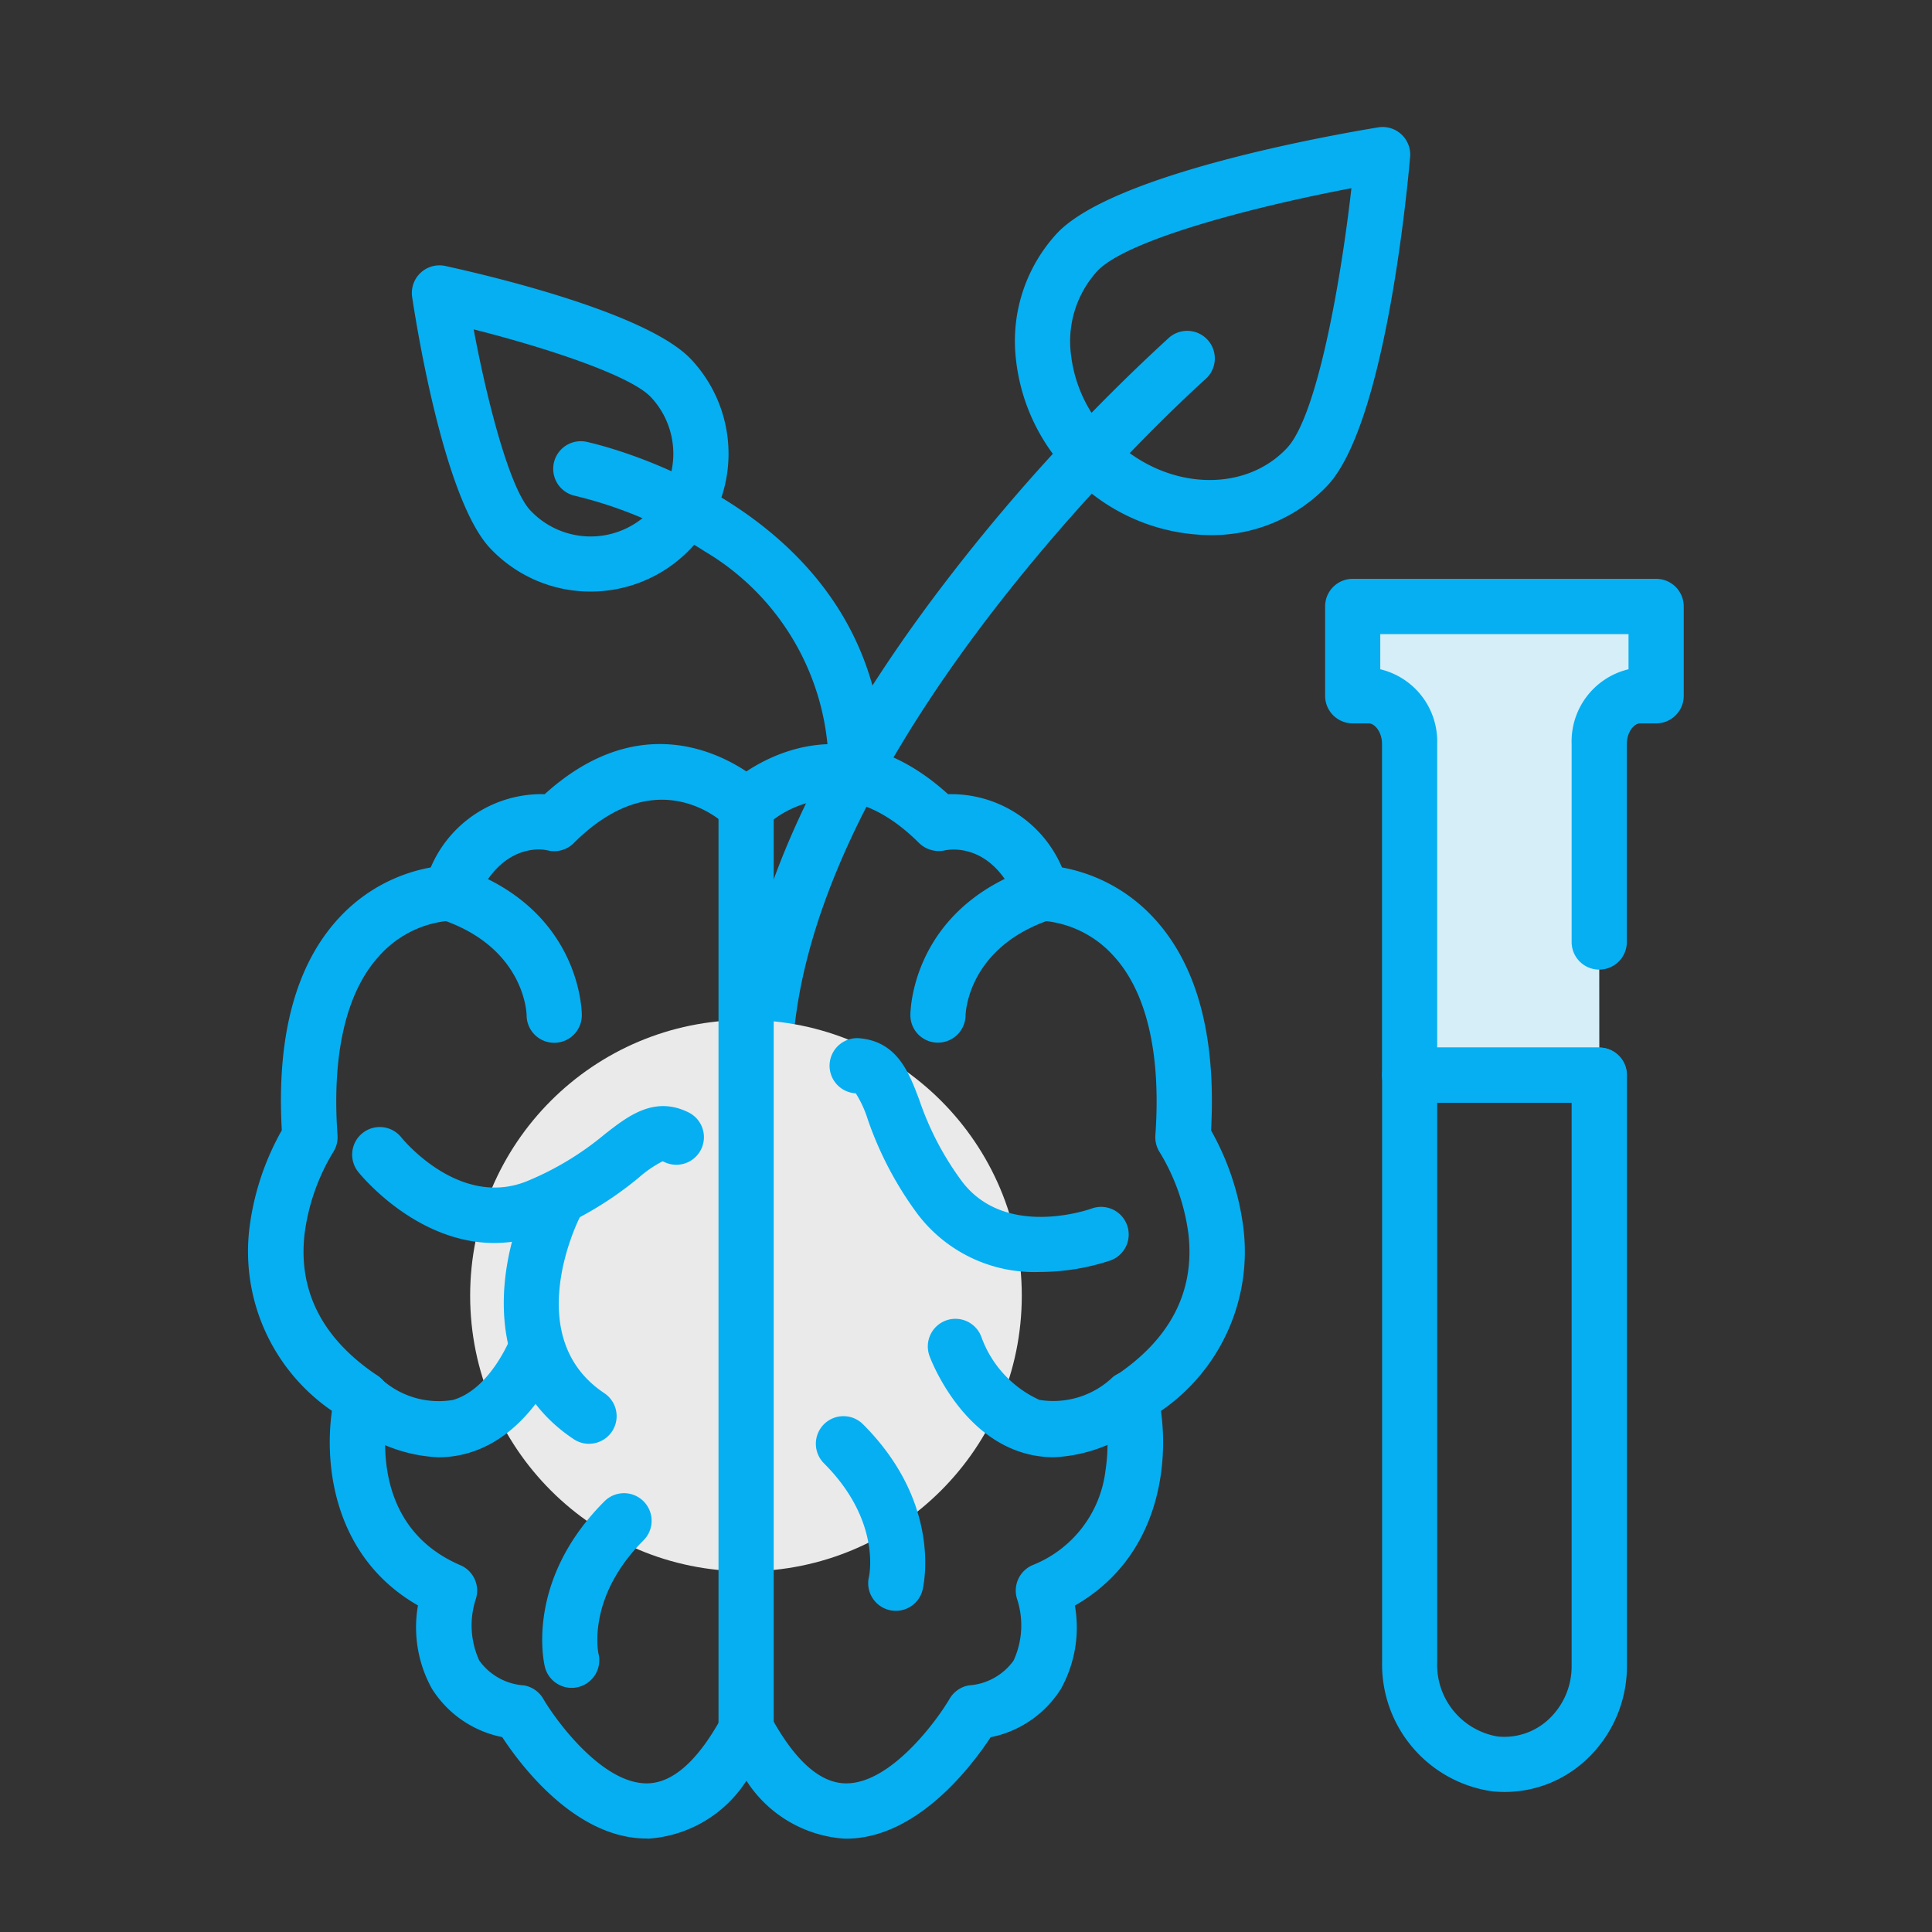 <svg xmlns="http://www.w3.org/2000/svg" width="80" height="80" viewBox="0 0 80 80">
  <rect x="0" y="0" width="80" height="80" fill="#333333" stroke="none"/>
  <g id="stem-ic" transform="translate(-699.001 -2458)">
    <rect id="Rectangle_2578" data-name="Rectangle 2578" width="80" height="80" transform="translate(699.001 2458)" fill="none"/>
    <g id="brain" transform="translate(692.213 2463.258)">
      <path id="Path_24333" data-name="Path 24333" d="M163.836,73.187v-8.2a1.864,1.864,0,0,1,1.7-2h.659V59.3H153.628v3.7h.66a1.864,1.864,0,0,1,1.7,2V78.7h7.852" transform="translate(-90.827 -39.439)" fill="#d5eef7"/>
      <path id="Path_24334" data-name="Path 24334" d="M161.567,77.573h-7.852a1.143,1.143,0,0,1-1.143-1.143V62.717c0-.488-.292-.853-.553-.853h-.66a1.143,1.143,0,0,1-1.143-1.143v-3.7a1.143,1.143,0,0,1,1.143-1.143h12.564a1.143,1.143,0,0,1,1.143,1.143v3.7a1.143,1.143,0,0,1-1.143,1.143h-.66c-.261,0-.553.365-.553.853v8.2a1.143,1.143,0,1,1-2.286,0v-8.2a3.072,3.072,0,0,1,2.356-3.094V58.167H152.5v1.456a3.072,3.072,0,0,1,2.356,3.094v12.57h6.709a1.143,1.143,0,1,1,0,2.286Z" transform="translate(-88.558 -37.168)" fill="#05aff2"/>
      <path id="Path_24336" data-name="Path 24336" d="M162.326,144.652c-.167,0-.335-.009-.5-.025a5.306,5.306,0,0,1-4.571-5.37V114.972a1.143,1.143,0,0,1,1.143-1.143h7.852a1.143,1.143,0,0,1,1.143,1.143v24.46a5.29,5.29,0,0,1-1.722,3.92A4.937,4.937,0,0,1,162.326,144.652Zm-2.789-28.538v23.142a3.005,3.005,0,0,0,2.51,3.1,2.686,2.686,0,0,0,2.086-.695,3,3,0,0,0,.97-2.226V116.114Z" transform="translate(-93.237 -75.709)" fill="#05aff2"/>
      <path id="Path_24338" data-name="Path 24338" d="M44.7,30.621a5.7,5.7,0,0,1-4.164-1.8c-1.876-2-3.014-9.009-3.224-10.394a1.144,1.144,0,0,1,1.371-1.288c1.371.3,8.3,1.868,10.178,3.864h0A5.706,5.706,0,0,1,44.7,30.621ZM39.86,19.765c.56,2.995,1.49,6.585,2.344,7.493A3.424,3.424,0,1,0,47.2,22.572C46.343,21.662,42.817,20.511,39.86,19.765Z" transform="translate(-13.458 -11.384)" fill="#05aff2"/>
      <g id="Group_5349" data-name="Group 5349" transform="translate(29.679 0)">
        <path id="Path_24340" data-name="Path 24340" d="M119.944,16.9A8.045,8.045,0,0,1,114.5,14.7,8.043,8.043,0,0,1,111.918,9.6a6.572,6.572,0,0,1,1.69-5.184c2.326-2.5,11.5-4.1,13.311-4.4a1.143,1.143,0,0,1,1.323,1.229c-.162,1.831-1.086,11.089-3.412,13.592h0A6.6,6.6,0,0,1,119.944,16.9Zm5.869-14.365c-3.928.742-9.3,2.118-10.53,3.438a4.317,4.317,0,0,0-1.089,3.409,5.759,5.759,0,0,0,1.86,3.648c2.171,2.015,5.356,2.128,7.1.252h0C124.382,11.957,125.36,6.5,125.812,2.531Zm-1.82,11.525h0Z" transform="translate(-92.743 0)" fill="#05aff2"/>
        <path id="Path_24341" data-name="Path 24341" d="M78.826,59.618a1.143,1.143,0,0,1-1.126-.955c-1.068-6.406,1.6-13.956,7.942-22.438a78.053,78.053,0,0,1,9.724-10.731,1.143,1.143,0,0,1,1.514,1.713c-.193.17-19.239,17.2-16.925,31.08a1.143,1.143,0,0,1-.94,1.316A1.252,1.252,0,0,1,78.826,59.618Z" transform="translate(-69.854 -16.766)" fill="#05aff2"/>
        <path id="Path_24342" data-name="Path 24342" d="M67.29,53.683a1.143,1.143,0,0,1-1.143-1.143,10.46,10.46,0,0,0-5.133-9.135,17.328,17.328,0,0,0-5.371-2.3,1.143,1.143,0,0,1,.45-2.241c.124.024,12.34,2.6,12.34,13.678A1.143,1.143,0,0,1,67.29,53.683Z" transform="translate(-54.726 -25.833)" fill="#05aff2"/>
      </g>
      <path id="Path_24344" data-name="Path 24344" d="M33.561,121.629c-2.924,0-5.188-2.994-5.978-4.2a4.465,4.465,0,0,1-2.912-2.006,5.244,5.244,0,0,1-.576-3.445c-3.445-1.976-3.892-5.727-3.563-8.059a8,8,0,0,1-3.4-7.686,11.008,11.008,0,0,1,1.325-3.931c-.221-3.911.58-6.873,2.382-8.808a6.832,6.832,0,0,1,3.785-2.075,4.982,4.982,0,0,1,4.718-3.033c3.65-3.31,6.906-1.9,8.352-.942,1.446-.957,4.7-2.368,8.352.942a4.988,4.988,0,0,1,4.717,3.033A6.831,6.831,0,0,1,54.553,83.5c1.8,1.935,2.6,4.9,2.382,8.808a11.007,11.007,0,0,1,1.325,3.931,8,8,0,0,1-3.4,7.686c.329,2.331-.118,6.083-3.563,8.059a5.242,5.242,0,0,1-.576,3.445,4.465,4.465,0,0,1-2.912,2.006c-.79,1.2-3.054,4.195-5.977,4.2h-.061a5.234,5.234,0,0,1-4.075-2.4,5.235,5.235,0,0,1-4.075,2.4ZM29.114,80.673c-.612,0-1.86.264-2.65,2.235a1.143,1.143,0,0,1-1.061.718,4.388,4.388,0,0,0-2.92,1.465c-1.364,1.495-1.959,4.059-1.719,7.417a1.141,1.141,0,0,1-.19.716A8.658,8.658,0,0,0,19.4,96.593c-.273,2.377.746,4.354,3.029,5.874A1.144,1.144,0,0,1,22.9,103.7c-.048.194-1.129,4.864,2.953,6.612a1.143,1.143,0,0,1,.634,1.412,3.5,3.5,0,0,0,.147,2.536,2.476,2.476,0,0,0,1.846,1.028,1.143,1.143,0,0,1,.8.551c.575.979,2.46,3.506,4.282,3.506h.031c1.06-.016,2.1-.944,3.087-2.755a1.142,1.142,0,0,1,1-.6,1.189,1.189,0,0,1,1.033.6c.989,1.812,2.027,2.739,3.087,2.755h.031c1.821,0,3.706-2.528,4.282-3.508a1.147,1.147,0,0,1,.8-.55,2.475,2.475,0,0,0,1.846-1.028,3.5,3.5,0,0,0,.145-2.542,1.149,1.149,0,0,1,.636-1.407,4.835,4.835,0,0,0,3.023-3.91,7.729,7.729,0,0,0-.07-2.7,1.143,1.143,0,0,1,.476-1.229c2.283-1.521,3.3-3.5,3.029-5.874a8.653,8.653,0,0,0-1.181-3.372,1.157,1.157,0,0,1-.188-.713c.242-3.385-.363-5.962-1.751-7.452a4.415,4.415,0,0,0-2.887-1.43,1.143,1.143,0,0,1-1.061-.718c-1.02-2.55-2.81-2.243-3.012-2.2a1.178,1.178,0,0,1-1.069-.3c-3.486-3.484-6.216-.837-6.329-.722a1.143,1.143,0,0,1-.808.334h-.03a1.142,1.142,0,0,1-.808-.334c-.286-.277-2.942-2.663-6.329.722a1.142,1.142,0,0,1-1.085.3A1.741,1.741,0,0,0,29.114,80.673Zm8.6-1.8h0Z" transform="translate(0 -50.758)" fill="#05aff2"/>
      <path id="Path_24345" data-name="Path 24345" d="M46.292,99.788s0-3.609-4.334-5.053" transform="translate(-16.555 -63.009)" fill="#fff"/>
      <path id="Path_24346" data-name="Path 24346" d="M44.021,98.661a1.143,1.143,0,0,1-1.143-1.133c0-.141-.117-2.834-3.552-3.979a1.143,1.143,0,0,1,.722-2.169c5.058,1.685,5.116,5.957,5.116,6.138A1.142,1.142,0,0,1,44.021,98.661Z" transform="translate(-14.284 -60.739)" fill="#05aff2"/>
      <ellipse id="Ellipse_448" data-name="Ellipse 448" cx="11.421" cy="11.415" rx="11.421" ry="11.415" transform="translate(26.256 36.977)" fill="#eaeaea"/>
      <path id="Path_24347" data-name="Path 24347" d="M32.048,153.1a6.405,6.405,0,0,1-3.838-1.509,1.143,1.143,0,0,1,1.385-1.819,3.55,3.55,0,0,0,3.062.954c1.562-.454,2.388-2.586,2.4-2.607a1.143,1.143,0,0,1,2.144.792c-.049.132-1.221,3.23-3.9,4.01A4.423,4.423,0,0,1,32.048,153.1Z" transform="translate(-7.112 -98.015)" fill="#05aff2"/>
      <path id="Path_24348" data-name="Path 24348" d="M56.9,178.113s-.722-2.887,2.167-5.775" transform="translate(-26.437 -114.624)" fill="#fff"/>
      <g id="Group_5350" data-name="Group 5350" transform="translate(21.371 40.544)">
        <path id="Path_24349" data-name="Path 24349" d="M54.632,176.985a1.144,1.144,0,0,1-1.108-.866c-.036-.143-.841-3.554,2.468-6.861a1.143,1.143,0,0,1,1.616,1.617c-2.365,2.363-1.872,4.667-1.866,4.689a1.143,1.143,0,0,1-.832,1.386A1.1,1.1,0,0,1,54.632,176.985Z" transform="translate(-45.544 -152.896)" fill="#05aff2"/>
        <path id="Path_24350" data-name="Path 24350" d="M35.808,126.734c-3.238,0-5.524-2.8-5.639-2.943a1.143,1.143,0,0,1,1.783-1.431c.1.127,2.422,2.924,5.186,1.821a12.346,12.346,0,0,0,3.239-1.952c.962-.753,2.054-1.607,3.474-.9a1.143,1.143,0,0,1-1.022,2.045.252.252,0,0,0-.058-.023,4.793,4.793,0,0,0-.985.675,14.522,14.522,0,0,1-3.8,2.275A5.838,5.838,0,0,1,35.808,126.734Z" transform="translate(-29.918 -121.066)" fill="#05aff2"/>
      </g>
      <path id="Path_24351" data-name="Path 24351" d="M102.351,99.788s0-3.609,4.334-5.053" transform="translate(-56.722 -63.009)" fill="#fff"/>
      <g id="Group_5351" data-name="Group 5351" transform="translate(44.485 30.582)">
        <path id="Path_24352" data-name="Path 24352" d="M100.08,98.654h-.012a1.138,1.138,0,0,1-1.131-1.137c0-.181.058-4.453,5.116-6.138a1.143,1.143,0,1,1,.722,2.169c-3.453,1.15-3.55,3.865-3.552,3.98A1.148,1.148,0,0,1,100.08,98.654Z" transform="translate(-98.937 -91.32)" fill="#05aff2"/>
        <path id="Path_24353" data-name="Path 24353" d="M106.314,153.1a4.46,4.46,0,0,1-1.249-.178c-2.681-.78-3.853-3.878-3.9-4.011a1.143,1.143,0,0,1,2.143-.8,4.561,4.561,0,0,0,2.405,2.613,3.566,3.566,0,0,0,3.055-.957,1.143,1.143,0,0,1,1.385,1.819A6.408,6.408,0,0,1,106.314,153.1Z" transform="translate(-100.371 -128.598)" fill="#05aff2"/>
      </g>
      <path id="Path_24354" data-name="Path 24354" d="M92.83,168.588s.722-2.887-2.167-5.775" transform="translate(-48.949 -108.288)" fill="#fff"/>
      <g id="Group_5352" data-name="Group 5352" transform="translate(27.654 26.974)">
        <path id="Path_24355" data-name="Path 24355" d="M90.558,167.459a1.17,1.17,0,0,1-.278-.034,1.144,1.144,0,0,1-.835-1.375c.026-.119.479-2.36-1.863-4.7a1.143,1.143,0,0,1,1.616-1.617c3.309,3.307,2.5,6.717,2.468,6.861A1.141,1.141,0,0,1,90.558,167.459Z" transform="translate(-74.33 -132.99)" fill="#05aff2"/>
        <path id="Path_24356" data-name="Path 24356" d="M97.632,122.341a6.073,6.073,0,0,1-5.068-2.387,14.509,14.509,0,0,1-2.066-3.916,4.591,4.591,0,0,0-.5-1.092.4.4,0,0,0-.054-.006,1.143,1.143,0,0,1,.188-2.278c1.584.13,2.073,1.427,2.5,2.57a12.309,12.309,0,0,0,1.754,3.349c1.79,2.381,5.234,1.186,5.379,1.134a1.143,1.143,0,0,1,.78,2.149A9.286,9.286,0,0,1,97.632,122.341Z" transform="translate(-75.427 -101.904)" fill="#05aff2"/>
        <path id="Path_24357" data-name="Path 24357" d="M76.355,121.091a1.143,1.143,0,0,1-1.143-1.143V81.688a1.143,1.143,0,1,1,2.286,0v38.26A1.143,1.143,0,0,1,76.355,121.091Z" transform="translate(-66.326 -80.545)" fill="#05aff2"/>
        <path id="Path_24358" data-name="Path 24358" d="M52.2,141.071a1.136,1.136,0,0,1-.633-.192c-4.093-2.727-2.989-7.815-1.833-10.125a1.143,1.143,0,0,1,2.046,1.021c-.1.209-2.372,4.918,1.055,7.2a1.143,1.143,0,0,1-.635,2.095Z" transform="translate(-48.678 -113.519)" fill="#05aff2"/>
      </g>
    </g>
  </g>
</svg>
